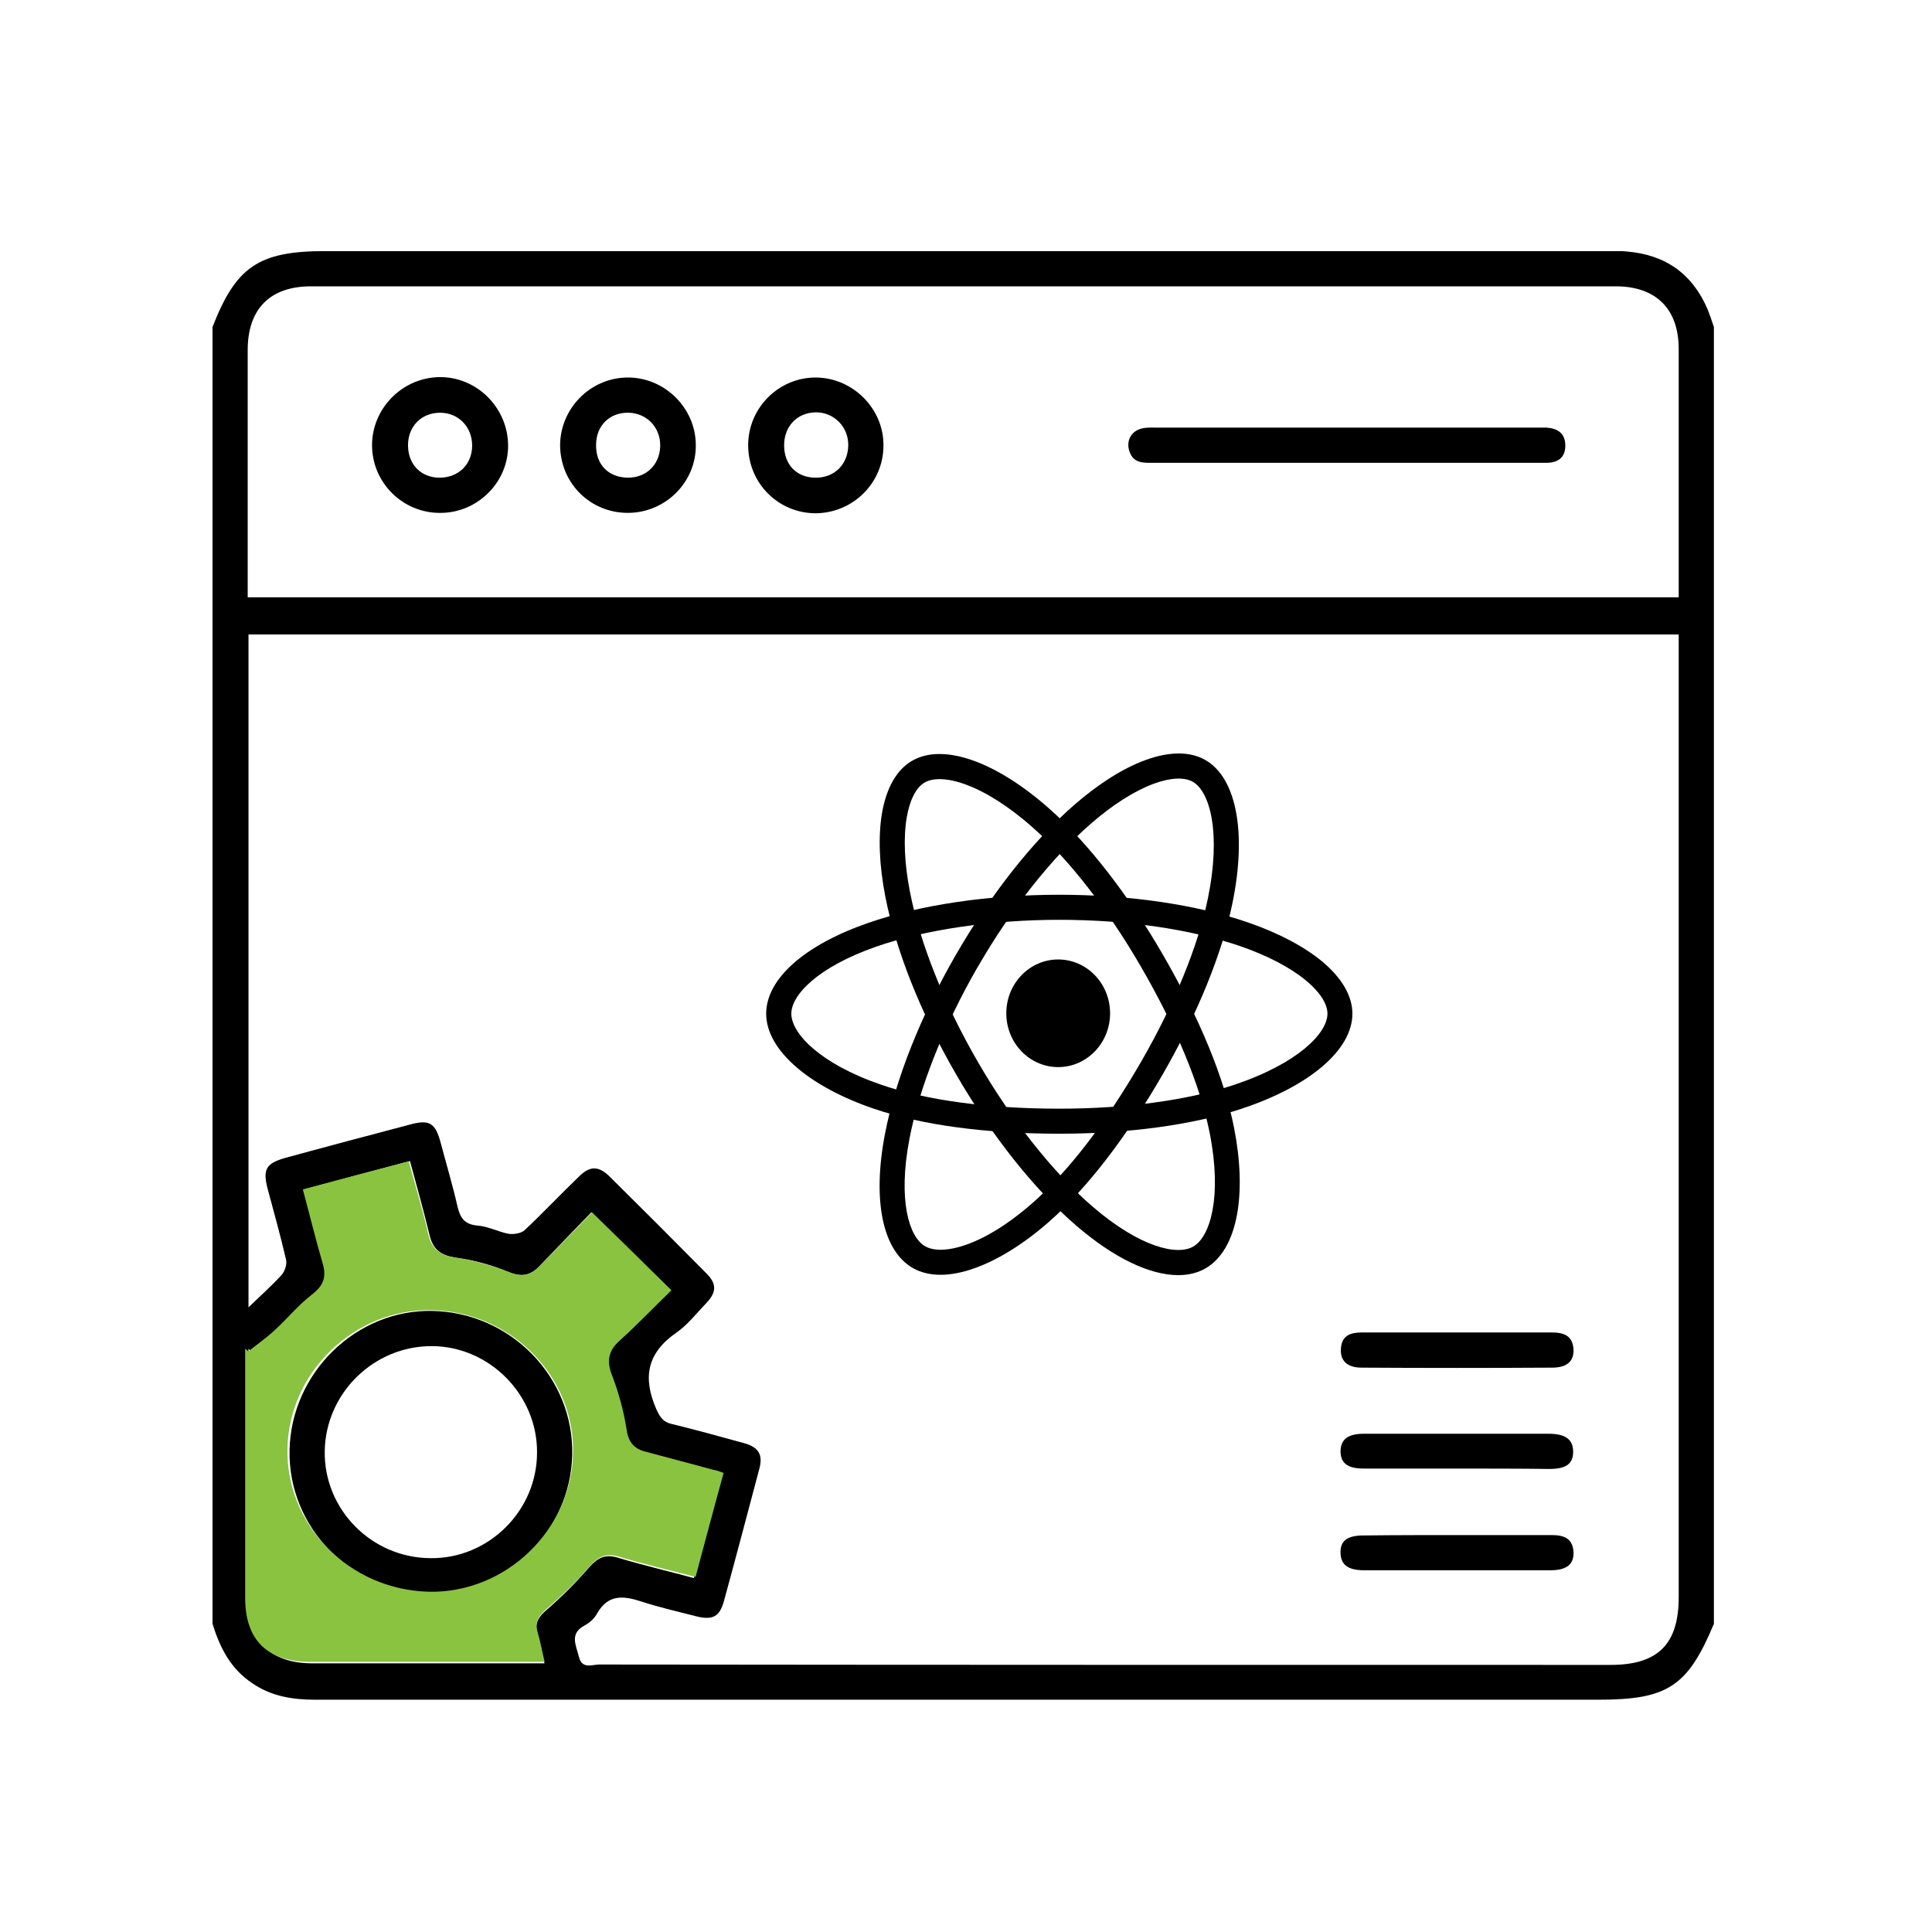 <svg width="100" height="100" viewBox="0 0 100 100" fill="none" xmlns="http://www.w3.org/2000/svg">
<g clip-path="url(#clip0_1849_2856)">
<path d="M88.711 16.925C88.711 39.3 88.711 61.674 88.711 84.049C87.355 87.288 86.323 87.977 82.741 87.977C75.435 87.977 68.13 87.977 60.824 87.977C45.99 87.977 31.136 87.977 16.302 87.977C15.128 87.977 14.036 87.795 13.064 87.127C11.931 86.377 11.384 85.284 11 84.049C11 61.674 11 39.3 11 16.925C12.214 13.807 13.388 12.997 16.828 12.997C38.948 12.997 61.087 12.997 83.206 12.997C83.53 12.997 83.874 12.977 84.198 13.018C86.201 13.18 87.598 14.172 88.387 16.014C88.508 16.318 88.61 16.622 88.711 16.925ZM86.889 32.841C62.16 32.841 37.511 32.841 12.862 32.841C12.862 44.483 12.862 56.045 12.862 67.668C13.469 67.081 14.036 66.575 14.562 66.007C14.744 65.805 14.865 65.441 14.805 65.198C14.521 63.962 14.177 62.748 13.853 61.533C13.59 60.52 13.773 60.217 14.764 59.933C16.909 59.346 19.054 58.779 21.2 58.212C22.232 57.928 22.535 58.111 22.819 59.184C23.102 60.257 23.426 61.33 23.669 62.403C23.81 63.011 24.012 63.375 24.721 63.436C25.267 63.477 25.793 63.76 26.32 63.861C26.583 63.902 26.967 63.841 27.149 63.679C28.1 62.788 29.011 61.816 29.962 60.905C30.529 60.338 30.974 60.338 31.541 60.885C33.241 62.565 34.92 64.246 36.58 65.927C37.106 66.453 37.086 66.898 36.56 67.445C36.054 67.972 35.588 68.579 35.001 68.984C33.483 70.037 33.261 71.313 33.969 72.932C34.151 73.337 34.313 73.601 34.758 73.702C36.013 74.006 37.248 74.35 38.502 74.694C39.251 74.897 39.494 75.281 39.312 75.99C38.705 78.278 38.098 80.586 37.47 82.874C37.248 83.684 36.883 83.867 36.054 83.664C35.102 83.421 34.131 83.198 33.2 82.895C32.269 82.591 31.48 82.51 30.913 83.502C30.772 83.765 30.529 83.988 30.266 84.13C29.456 84.555 29.821 85.162 29.962 85.75C30.124 86.418 30.65 86.155 31.015 86.155C48.459 86.175 65.924 86.175 83.368 86.175C85.817 86.175 86.889 85.102 86.889 82.672C86.889 66.372 86.889 50.072 86.889 33.772C86.889 33.468 86.889 33.205 86.889 32.841ZM86.889 30.917C86.889 30.634 86.889 30.391 86.889 30.127C86.889 26.098 86.889 22.089 86.889 18.059C86.889 15.994 85.716 14.82 83.631 14.82C61.127 14.82 38.603 14.82 16.1 14.82C13.975 14.82 12.821 15.994 12.821 18.12C12.821 22.109 12.821 26.118 12.821 30.107C12.821 30.37 12.821 30.654 12.821 30.917C37.551 30.917 62.18 30.917 86.889 30.917ZM37.329 76.314C37.106 76.233 36.964 76.172 36.823 76.132C35.649 75.808 34.475 75.504 33.322 75.18C32.715 75.018 32.451 74.654 32.37 73.985C32.249 73.074 32.006 72.163 31.662 71.292C31.379 70.523 31.399 69.976 32.026 69.409C32.978 68.559 33.848 67.607 34.678 66.797C33.301 65.42 31.986 64.145 30.61 62.748C29.74 63.638 28.809 64.61 27.898 65.562C27.433 66.028 26.987 66.109 26.34 65.846C25.47 65.481 24.518 65.218 23.587 65.096C22.819 64.975 22.414 64.691 22.232 63.922C21.928 62.666 21.584 61.431 21.22 60.095C19.378 60.581 17.597 61.067 15.796 61.553C16.16 62.93 16.464 64.205 16.828 65.461C17.031 66.149 16.828 66.575 16.262 67.02C15.553 67.567 14.966 68.296 14.319 68.903C13.914 69.288 13.449 69.612 13.024 69.956C12.963 69.915 12.902 69.855 12.862 69.814C12.862 70.037 12.862 70.26 12.862 70.482C12.862 74.573 12.862 78.683 12.862 82.773C12.862 84.96 13.995 86.094 16.181 86.094C19.904 86.094 23.608 86.094 27.331 86.094C27.595 86.094 27.858 86.094 28.181 86.094C28.04 85.507 27.959 85.001 27.817 84.535C27.655 83.988 27.898 83.664 28.303 83.32C29.072 82.652 29.821 81.903 30.488 81.133C30.934 80.627 31.318 80.424 31.986 80.627C33.261 81.012 34.556 81.315 35.912 81.68C36.377 79.878 36.863 78.116 37.329 76.314Z" fill="black"/>
<path d="M75.516 79.455C77.115 79.455 78.694 79.455 80.292 79.455C80.92 79.455 81.406 79.597 81.446 80.346C81.466 80.974 81.082 81.277 80.252 81.277C77.034 81.277 73.837 81.277 70.619 81.277C69.769 81.277 69.405 80.994 69.385 80.386C69.364 79.759 69.729 79.475 70.579 79.475C72.218 79.455 73.877 79.455 75.516 79.455Z" fill="black"/>
<path d="M75.516 68.967C77.115 68.967 78.693 68.967 80.292 68.967C80.919 68.967 81.405 69.109 81.445 69.858C81.466 70.465 81.102 70.789 80.332 70.789C77.054 70.809 73.755 70.809 70.477 70.789C69.728 70.789 69.364 70.425 69.404 69.817C69.445 69.109 69.91 68.967 70.517 68.967C72.177 68.967 73.836 68.967 75.516 68.967Z" fill="black"/>
<path d="M75.436 76.013C73.817 76.013 72.198 76.013 70.579 76.013C69.749 76.013 69.385 75.73 69.385 75.102C69.405 74.494 69.769 74.211 70.599 74.211C73.776 74.211 76.974 74.211 80.151 74.211C81.041 74.211 81.426 74.515 81.426 75.142C81.426 75.77 81.062 76.033 80.191 76.033C78.613 76.013 77.034 76.013 75.436 76.013Z" fill="black"/>
<path d="M69.708 23.956C66.348 23.956 62.989 23.956 59.609 23.956C59.144 23.956 58.678 23.956 58.476 23.409C58.274 22.882 58.496 22.356 59.043 22.194C59.306 22.113 59.589 22.133 59.872 22.133C66.45 22.133 73.027 22.133 79.604 22.133C79.745 22.133 79.907 22.133 80.049 22.133C80.636 22.174 81.02 22.437 81.02 23.064C81.02 23.692 80.636 23.956 80.029 23.956C77.701 23.956 75.374 23.956 73.047 23.956C71.934 23.956 70.821 23.956 69.708 23.956Z" fill="black"/>
<path d="M22.798 26.547C20.856 26.567 19.257 24.987 19.257 23.044C19.257 21.14 20.815 19.561 22.717 19.52C24.64 19.48 26.259 21.059 26.299 23.003C26.34 24.927 24.741 26.547 22.798 26.547ZM22.758 24.724C23.729 24.724 24.438 24.036 24.438 23.064C24.438 22.092 23.729 21.363 22.778 21.363C21.807 21.363 21.119 22.072 21.119 23.044C21.119 24.036 21.787 24.724 22.758 24.724Z" fill="black"/>
<path d="M32.533 26.546C30.57 26.566 29.011 25.027 28.991 23.063C28.991 21.16 30.529 19.58 32.431 19.54C34.354 19.499 35.993 21.079 36.014 23.002C36.054 24.926 34.475 26.526 32.533 26.546ZM32.472 24.723C33.443 24.744 34.152 24.055 34.172 23.083C34.192 22.132 33.484 21.382 32.533 21.362C31.561 21.342 30.853 22.03 30.853 23.023C30.833 24.035 31.48 24.703 32.472 24.723Z" fill="black"/>
<path d="M38.725 23.044C38.725 21.1 40.323 19.521 42.246 19.541C44.168 19.561 45.767 21.181 45.727 23.105C45.706 25.008 44.148 26.547 42.226 26.567C40.283 26.567 38.725 25.008 38.725 23.044ZM42.226 24.725C43.197 24.725 43.885 24.036 43.905 23.064C43.926 22.093 43.157 21.323 42.205 21.343C41.254 21.364 40.586 22.072 40.586 23.044C40.586 24.057 41.234 24.725 42.226 24.725Z" fill="black"/>
<path d="M22.232 82.493C18.164 82.391 14.906 79.05 14.987 75.061C15.068 71.052 18.447 67.772 22.373 67.853C26.441 67.934 29.699 71.295 29.618 75.284C29.537 79.293 26.158 82.574 22.232 82.493ZM22.373 69.675C19.358 69.655 16.849 72.105 16.808 75.122C16.768 78.139 19.237 80.63 22.272 80.65C25.288 80.691 27.797 78.2 27.797 75.183C27.817 72.206 25.348 69.696 22.373 69.675Z" fill="black"/>
<path d="M37.455 76.239C36.964 78.013 36.494 79.787 36.003 81.622C34.633 81.259 33.324 80.957 32.035 80.573C31.361 80.372 30.952 80.573 30.522 81.078C29.847 81.844 29.091 82.59 28.314 83.255C27.904 83.618 27.659 83.92 27.823 84.464C27.966 84.948 28.048 85.432 28.191 86.017C27.864 86.017 27.598 86.017 27.332 86.017C23.569 86.017 19.827 86.017 16.064 86.017C13.835 86.017 12.69 84.888 12.69 82.71C12.69 78.638 12.69 74.546 12.69 70.474C12.69 70.252 12.69 70.03 12.69 69.808C12.751 69.849 12.812 69.909 12.853 69.949C13.303 69.586 13.773 69.264 14.182 68.881C14.857 68.276 15.43 67.55 16.146 67.006C16.718 66.562 16.902 66.139 16.718 65.454C16.35 64.204 16.043 62.934 15.675 61.563C17.495 61.079 19.295 60.595 21.156 60.111C21.524 61.442 21.892 62.672 22.178 63.922C22.362 64.667 22.771 64.97 23.549 65.091C24.489 65.232 25.45 65.494 26.33 65.837C26.984 66.099 27.455 66.038 27.904 65.555C28.845 64.587 29.786 63.639 30.645 62.752C32.056 64.123 33.365 65.413 34.755 66.784C33.917 67.591 33.038 68.518 32.076 69.385C31.442 69.949 31.401 70.514 31.708 71.26C32.035 72.127 32.281 73.034 32.424 73.941C32.506 74.586 32.772 74.969 33.385 75.13C34.571 75.453 35.757 75.755 36.923 76.078C37.087 76.098 37.23 76.159 37.455 76.239ZM22.199 82.388C26.166 82.469 29.581 79.203 29.663 75.211C29.745 71.24 26.453 67.893 22.342 67.812C18.375 67.732 14.959 70.998 14.878 74.969C14.796 78.961 18.088 82.287 22.199 82.388Z" fill="#89C340"/>
</g>
<path d="M54.772 55.233C56.255 55.233 57.458 53.986 57.458 52.448C57.458 50.909 56.255 49.662 54.772 49.662C53.288 49.662 52.086 50.909 52.086 52.448C52.086 53.986 53.288 55.233 54.772 55.233Z" fill="black"/>
<path d="M54.834 58.681C51.026 58.681 47.699 58.233 45.209 57.379C43.595 56.828 42.223 56.094 41.245 55.257C40.208 54.371 39.657 53.404 39.657 52.47C39.657 50.677 41.623 48.921 44.923 47.776C47.624 46.836 51.145 46.312 54.829 46.312C58.447 46.312 61.92 46.82 64.605 47.749C66.176 48.289 67.499 48.992 68.439 49.769C69.46 50.623 70 51.557 70 52.47C70 54.333 67.802 56.218 64.259 57.39C61.753 58.222 58.404 58.681 54.834 58.681ZM54.834 47.609C51.34 47.609 47.883 48.117 45.355 48.997C42.32 50.056 40.959 51.503 40.959 52.47C40.959 53.474 42.422 55.057 45.631 56.153C47.986 56.958 51.172 57.385 54.834 57.385C58.269 57.385 61.472 56.953 63.854 56.159C67.186 55.051 68.709 53.469 68.709 52.47C68.709 51.957 68.32 51.352 67.613 50.763C66.797 50.083 65.609 49.461 64.189 48.97C61.634 48.095 58.312 47.609 54.834 47.609Z" fill="black"/>
<path d="M48.685 65.983C48.134 65.983 47.648 65.864 47.237 65.627C45.687 64.73 45.147 62.148 45.801 58.719C46.335 55.905 47.642 52.599 49.484 49.407C51.293 46.275 53.465 43.52 55.609 41.657C56.862 40.566 58.131 39.766 59.276 39.345C60.524 38.886 61.604 38.886 62.392 39.34C64.007 40.269 64.542 43.12 63.786 46.772C63.251 49.364 61.977 52.491 60.194 55.586C58.293 58.881 56.241 61.538 54.259 63.272C52.973 64.395 51.65 65.216 50.44 65.643C49.808 65.87 49.214 65.983 48.685 65.983ZM50.04 49.731L50.602 50.055C48.858 53.08 47.567 56.326 47.07 58.962C46.47 62.121 47.048 64.023 47.88 64.503C48.085 64.622 48.355 64.687 48.685 64.687C49.76 64.687 51.45 64.007 53.405 62.3C55.279 60.663 57.24 58.114 59.071 54.943C60.788 51.967 62.009 48.975 62.517 46.518C63.224 43.077 62.614 40.971 61.744 40.468C61.301 40.215 60.583 40.247 59.719 40.566C58.72 40.933 57.591 41.651 56.457 42.64C54.421 44.411 52.341 47.047 50.602 50.061L50.04 49.731Z" fill="black"/>
<path d="M60.986 66.001C59.517 66.001 57.654 65.115 55.71 63.441C53.538 61.572 51.329 58.79 49.482 55.598C47.667 52.465 46.371 49.209 45.826 46.416C45.507 44.785 45.448 43.289 45.653 42.085C45.88 40.772 46.414 39.838 47.208 39.379C48.818 38.444 51.556 39.406 54.343 41.885C56.32 43.64 58.394 46.308 60.182 49.398C62.088 52.692 63.368 55.798 63.876 58.38C64.205 60.054 64.259 61.61 64.027 62.873C63.779 64.218 63.217 65.174 62.407 65.644C62.002 65.882 61.521 66.001 60.986 66.001ZM50.606 54.95C52.355 57.975 54.527 60.713 56.557 62.458C58.993 64.553 60.927 65.007 61.764 64.521C62.634 64.019 63.271 61.961 62.612 58.634C62.126 56.192 60.9 53.222 59.064 50.051C57.341 47.075 55.358 44.52 53.484 42.857C50.859 40.524 48.731 40 47.862 40.502C47.419 40.756 47.09 41.399 46.933 42.306C46.755 43.354 46.809 44.693 47.1 46.168C47.619 48.82 48.861 51.936 50.606 54.95Z" fill="black"/>
<defs>
<clipPath id="clip0_1849_2856">
<rect width="77.711" height="75" fill="white" transform="translate(11 13)"/>
</clipPath>
</defs>
</svg>

